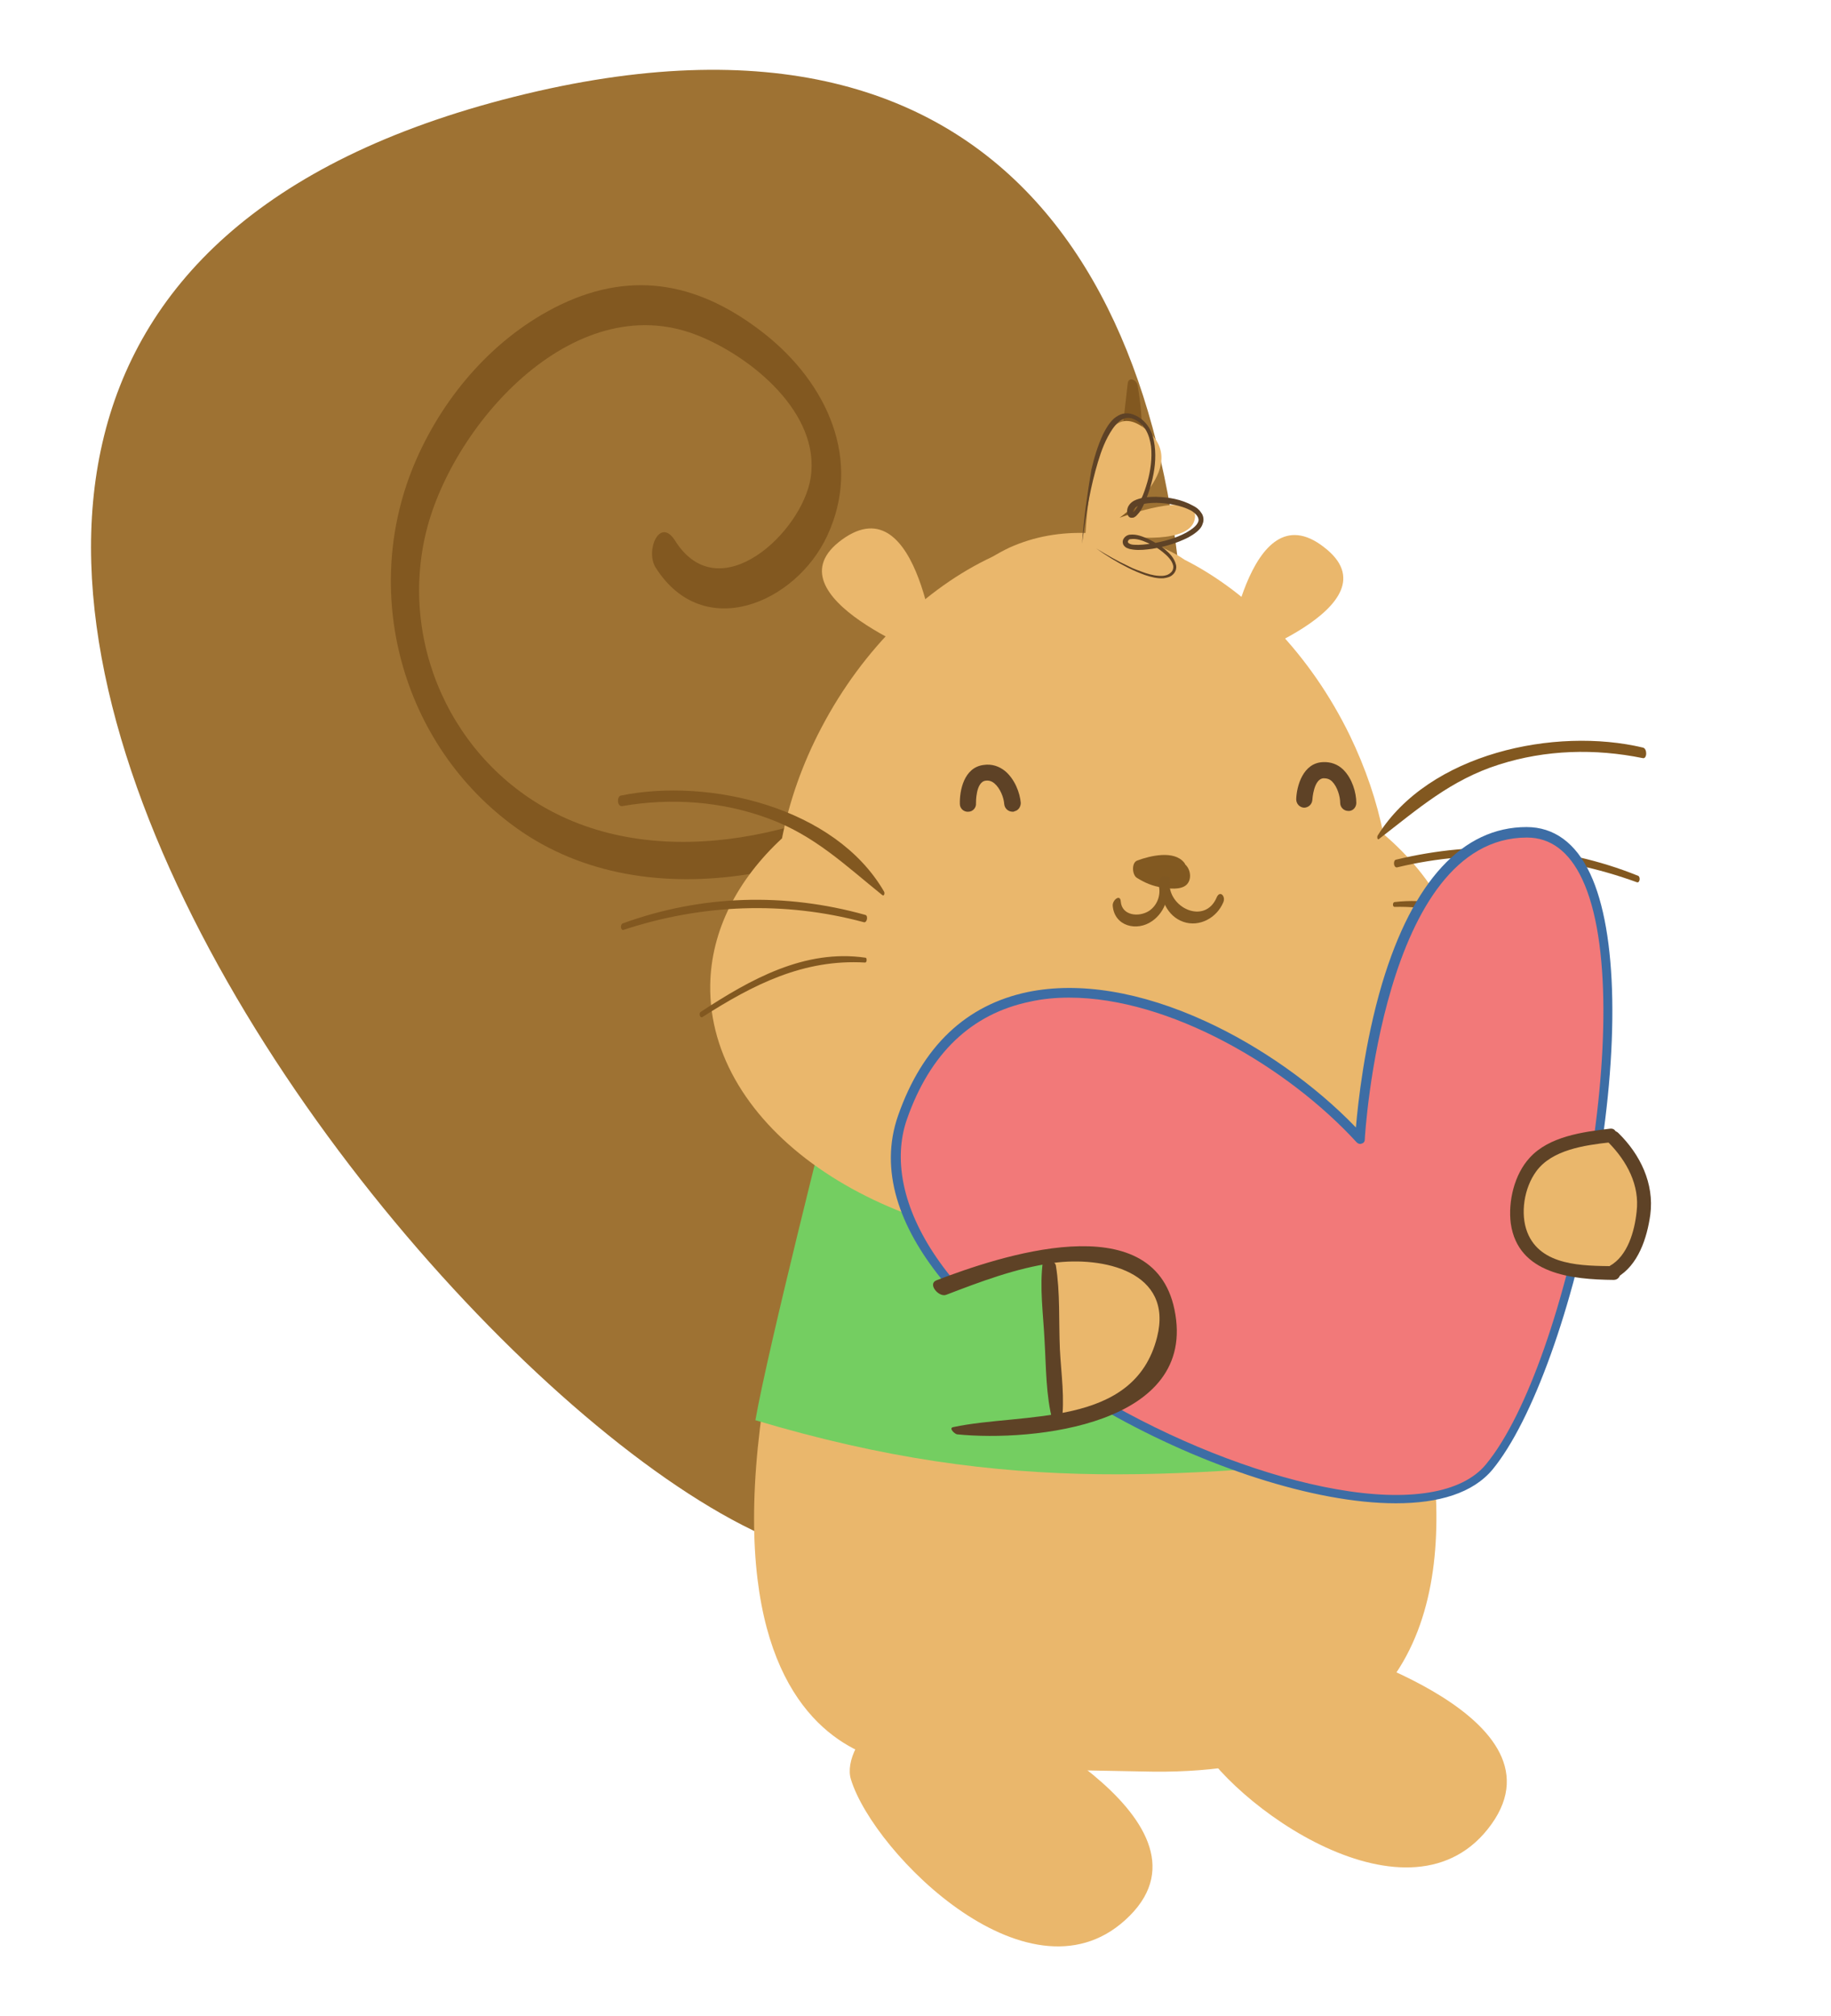 <?xml version="1.0" encoding="utf-8"?>
<!-- Generator: Adobe Illustrator 23.0.3, SVG Export Plug-In . SVG Version: 6.00 Build 0)  -->
<svg version="1.1" id="Capa_1" xmlns="http://www.w3.org/2000/svg" xmlns:xlink="http://www.w3.org/1999/xlink" x="0px" y="0px"
	 viewBox="0 0 454 500" style="enable-background:new 0 0 454 500;" xml:space="preserve">
<style type="text/css">
	.st0{fill:#9E7233;}
	.st1{fill:#825820;}
	.st2{fill:#EAB76C;}
	.st3{fill:#74CE61;}
	.st4{fill:#5E4226;}
	.st5{fill:#825921;}
	.st6{fill:#805822;}
	.st7{fill:#F27979;}
	.st8{fill:#3D6DA5;}
</style>
<g>
	<g>
		<g>
			<g>
				<g>
					<g>
						<path class="st0" d="M218.5,386c70.7-17.8,161.2-425.4-91-362S147.9,403.8,218.5,386z"/>
					</g>
					<g>
						<path class="st0" d="M104.6,141.9c10.5,42,58.9,66,107.9,53.7c49-12.3,80.2-56.3,69.7-98.3"/>
					</g>
					<g>
						<path class="st0" d="M214.5,114.7c-6.7-26.5-36.6-41.9-66.8-34.3s-49.3,35.3-42.6,61.8"/>
					</g>
				</g>
			</g>
			<g>
				<g>
					<path class="st1" d="M282.1,95.7c6.2,36-14.6,75.7-42.4,97.5C210,216.5,161,229,128,205.3c-28.7-20.6-38.9-59.1-24.8-91.3
						c7.1-16.2,19.6-30.6,35.7-38.4c18.5-8.9,35.1-5.1,50.7,7.2C205,95,213.9,114,205.1,132.9c-7.8,16.7-30.7,26.5-42.5,7.9
						c-2.7-4.2,1-12.8,4.8-6.7c10.9,17.3,31.5-2.1,33.6-15.6c2.5-16-14.7-30.1-28.2-35.4c-30.9-12.1-61.4,23-67.4,49.9
						c-6.4,28.6,8.4,58.3,35.3,70.1c30.3,13.3,69.4,1.5,94.6-17.4c14.1-10.6,25.4-24.7,32.9-40.6c7.5-16,9.5-32.6,11.4-49.9
						C279.8,93.2,281.9,94.2,282.1,95.7L282.1,95.7z"/>
				</g>
			</g>
		</g>
		<g>
			<path class="st2" d="M330.4,282.5c0,0,82.3,160.4-47.3,156.8c-42.4-0.7-55.7-1.7-55.7-1.7S152.5,442,206.6,279
				C273.9,280,330.4,282.5,330.4,282.5z"/>
		</g>
		<g>
			<path class="st3" d="M327.8,274.3c0,0,23.7,44.4,28.8,86c-63.3,5.7-105,11.1-169.3-8.1c3.2-18.2,18.4-78.1,18.4-78.1L327.8,274.3
				z"/>
		</g>
		<g>
			<g>
				<path class="st2" d="M232.3,163.7c0,0-4.2-43.9-23.5-29.9S232.3,163.7,232.3,163.7z"/>
			</g>
			<g>
				<path class="st2" d="M303.9,164.8c0,0,5.6-43.8,24.4-29.1C347.2,150.2,303.9,164.8,303.9,164.8z"/>
			</g>
			<g>
				<path class="st2" d="M193.9,207.9c1.8-9.1,5-18.4,9.8-27.5c10.4-19.8,25.9-34.6,42.3-42.3c1.4-0.8,2.8-1.6,4.3-2.3
					c6.2-2.8,12.8-3.9,19.7-3.6c6.8-0.1,13.4,1.2,19.5,4.2c1.5,0.7,2.9,1.5,4.2,2.4c16.2,8.2,31.2,23.5,41,43.6
					c3.9,8.1,6.7,16.3,8.3,24.4c13,11.1,20.6,25.2,20.4,40.4c-0.5,35.1-42.9,62.8-94.6,62c-51.7-0.8-93.2-29.9-92.7-64.9
					C176.3,230.7,182.9,218.1,193.9,207.9z"/>
			</g>
		</g>
		<g>
			<g>
				<path class="st2" d="M325.9,407.1c0,0,63.7,17.7,43.9,45.3c-19.8,27.6-65.1-4.9-73.7-22.2C291.9,422.1,305.4,400.5,325.9,407.1z
					"/>
			</g>
			<g>
				<path class="st2" d="M244.1,423.3c0,0,60,27.8,36,51.8c-24,24.1-63.4-15.3-69.1-33.8C208.2,432.5,224.9,413.4,244.1,423.3z"/>
			</g>
		</g>
		<g>
			<g>
				<g>
					<path class="st1" d="M218.8,222c-9.2-7.4-16.8-14.8-28.2-19c-11.6-4.3-24.1-5.2-36.3-3.1c-1.3,0.2-1.4-2.3-0.4-2.6
						c22-4.5,53.2,2.9,65.3,23.8C219.4,221.4,219.3,222.3,218.8,222L218.8,222z"/>
				</g>
			</g>
			<g>
				<g>
					<path class="st1" d="M214.2,228.7c-19.7-5.3-40.2-4.5-59.6,1.9c-0.7,0.2-0.9-1.3-0.2-1.6c19.5-7.1,40.2-7.7,60.2-2.1
						C215.3,227.1,215,228.9,214.2,228.7L214.2,228.7z"/>
				</g>
			</g>
			<g>
				<g>
					<path class="st1" d="M214.5,238.7c-15.3-0.9-27.8,5.5-40.3,13.5c-0.7,0.4-1-1-0.4-1.3c12.2-8,25.7-15.6,40.8-13.4
						C215,237.5,215,238.7,214.5,238.7L214.5,238.7z"/>
				</g>
			</g>
		</g>
		<g>
			<g>
				<g>
					<path class="st1" d="M341.6,207.2c12.7-20.4,44-27,65.8-21.8c1.1,0.3,1,2.9-0.1,2.6c-11.8-2.4-24-2.1-35.6,1.6
						c-12,3.8-20.1,11-29.7,18.4C341.5,208.5,341.4,207.5,341.6,207.2L341.6,207.2z"/>
				</g>
			</g>
			<g>
				<g>
					<path class="st1" d="M346.1,213.2c20.2-4.9,40.8-3.8,60.1,4c0.6,0.3,0.4,1.8-0.3,1.6c-19.2-7-39.6-8.5-59.5-3.7
						C345.5,215.2,345.4,213.4,346.1,213.2L346.1,213.2z"/>
				</g>
			</g>
			<g>
				<g>
					<path class="st1" d="M345.8,223.7c15.1-1.8,28.4,6.2,40.3,14.6c0.5,0.4,0.3,1.8-0.3,1.4c-12.3-8.3-24.8-15.2-40-14.8
						C345.2,224.9,345.3,223.7,345.8,223.7L345.8,223.7z"/>
				</g>
			</g>
		</g>
		<g>
			<g>
				<path class="st2" d="M269,135.6c0,0,0.8-39,14.2-29.8s-5.6,22.6-5.6,22.6s19.3-7.2,18.7-0.1c-0.6,7-17.3,4.7-17.3,4.7
					s17.8,9.6,9.8,9.7C280.8,142.9,270.7,136.7,269,135.6z"/>
			</g>
			<g>
				<path class="st4" d="M268.3,134.8c0.8-6.1,1.7-12.1,3.3-18c0.8-2.9,1.7-5.9,3.1-8.5c0.7-1.3,1.5-2.6,2.6-3.6
					c0.5-0.5,1.1-0.8,1.8-1c0.6-0.1,1.3-0.1,1.9,0.2c1.3,0.5,2.4,1.5,3.1,2.7c0.7,1.2,1.1,2.6,1.3,4.1c0.3,2.9-0.1,6-0.9,8.8
					c-0.4,1.4-0.9,2.9-1.5,4.2c-0.3,0.7-0.6,1.4-1,2c-0.2,0.3-0.4,0.6-0.6,0.9c-0.2,0.3-0.5,0.5-0.6,0.6c0,0,0,0,0.1,0
					c0.1,0,0.2,0.1,0.2,0.1c0,0,0-0.1-0.1-0.2c0-0.3,0-0.5,0.1-0.7c0.2-0.4,0.7-0.8,1.4-1.1c1.3-0.5,2.8-0.6,4.3-0.6
					c2.9,0.1,6,0.6,8.5,1.9c1.2,0.7,2.2,1.8,1.8,2.8c-0.4,1.1-1.8,2-3,2.7c-2.6,1.4-5.6,2.2-8.5,2.7c-1.5,0.2-3,0.4-4.4,0.3
					c-0.7,0-1.4-0.3-1.5-0.6c-0.1-0.1,0-0.4,0.1-0.5c0.1-0.2,0.3-0.3,0.6-0.3c1.3-0.2,2.8,0.3,4.1,0.9c1.4,0.6,2.7,1.4,3.8,2.3
					c1.1,0.9,2.3,2,2.6,3.4c0.1,0.6-0.1,1.3-0.6,1.7c-0.5,0.5-1.1,0.7-1.9,0.8c-1.4,0.1-2.9-0.2-4.4-0.7c-1.4-0.5-2.9-1-4.2-1.7
					c-2.8-1.3-5.4-2.8-8-4.4c2.5,1.8,5.1,3.4,7.9,4.8c1.4,0.7,2.8,1.3,4.2,1.8c1.5,0.5,3,0.9,4.6,0.8c0.8-0.1,1.7-0.3,2.3-0.9
					c0.7-0.6,1-1.6,0.8-2.4c-0.4-1.7-1.6-2.9-2.8-3.9c-1.2-1-2.6-1.8-4-2.5c-1.4-0.6-2.9-1.3-4.7-1.1c-0.9,0.1-2.1,1.1-1.6,2.4
					c0.3,0.6,0.8,0.9,1.2,1c0.4,0.2,0.8,0.2,1.3,0.3c1.6,0.2,3.2,0,4.7-0.2c3.1-0.5,6.1-1.4,8.9-2.8c0.7-0.4,1.4-0.8,2-1.3
					c0.6-0.5,1.3-1.1,1.6-2.1c0.4-0.9,0.2-2.1-0.4-2.8c-0.5-0.8-1.2-1.3-2-1.7c-2.9-1.6-6-2.1-9.2-2.2c-1.6,0-3.2,0.1-4.8,0.7
					c-0.8,0.3-1.6,0.8-2.1,1.8c-0.2,0.5-0.3,1-0.2,1.5c0,0.2,0.1,0.5,0.3,0.8c0.1,0.2,0.4,0.4,0.7,0.4c0.3,0,0.5,0,0.7-0.1
					c0.6-0.3,0.8-0.7,1.1-1c0.3-0.3,0.5-0.7,0.7-1c0.4-0.7,0.7-1.4,1-2.1c0.6-1.4,1.1-2.9,1.5-4.4c0.8-3,1.2-6.2,0.8-9.3
					c-0.2-1.6-0.6-3.2-1.5-4.6c-0.9-1.4-2.2-2.5-3.8-3.1c-0.8-0.3-1.7-0.4-2.6-0.2c-0.8,0.2-1.6,0.7-2.2,1.2c-1.2,1.1-2,2.5-2.7,3.9
					c-1.3,2.8-2.2,5.8-2.9,8.8C269.6,122.6,268.7,128.7,268.3,134.8z"/>
			</g>
		</g>
		<g>
			<g>
				<path class="st4" d="M334.6,201.1c1-0.1,1.7-1,1.7-2c0-2.5-1-6-3.2-8.2c-1.4-1.4-3.2-2-5.1-1.9c-4.9,0.2-6.5,5.9-6.6,9.2
					c0,1.1,0.8,2,1.9,2.1c1.1,0,2-0.8,2.1-1.9c0-0.1,0.3-5.3,2.8-5.4c0.8,0,1.5,0.2,2.1,0.8c1.3,1.3,2,3.7,2,5.3c0,1.1,0.9,2,2,2
					C334.4,201.1,334.5,201.1,334.6,201.1"/>
			</g>
			<g>
				<path class="st4" d="M251.5,201.2c1-0.2,1.6-1.1,1.6-2.1c-0.2-2.5-1.5-5.9-3.9-7.9c-1.5-1.2-3.3-1.8-5.3-1.5
					c-4.9,0.6-6,6.4-5.9,9.7c0,1.1,1,2,2.1,1.9c1.1,0,2-1,1.9-2.1c0-0.1-0.1-5.3,2.4-5.6c0.8-0.1,1.5,0.1,2.2,0.7
					c1.4,1.2,2.3,3.5,2.4,5.1c0.1,1.1,1,1.9,2.1,1.9C251.3,201.3,251.4,201.3,251.5,201.2"/>
			</g>
		</g>
		<g>
			<g>
				<path class="st5" d="M288.8,212.8c1.8,0,4,0.4,5.3,1.8c1.2,1.3,1.4,3.7,0,4.9c-1.4,1.2-4.2,0.9-5.9,0.6
					c-2.3-0.3-4.4-1.2-6.3-2.4c-1.2-0.7-1.4-3.8,0.1-4.3c3.2-1.2,9.1-2.6,11.6,0.5c0.7,0.8,0.6,2.6-0.4,3.2c-1.4,0.8-3.1,0-4.7,0
					c-1.9,0-3.7,0.3-5.5,0.9c0-1.4,0.1-2.9,0.1-4.3c2.2,1.5,7.1,3.5,9.7,1.9c-0.3,0.4-0.5,0.7-0.8,1.1c0.1-0.1,0.1-0.3,0.2-0.4
					c0,0.6,0,1.1,0,1.7c0,0-1.6-0.8-1.8-0.9c-0.7-0.4-1.3-0.9-2-1.4C287.9,214.8,287.6,212.8,288.8,212.8"/>
			</g>
			<g>
				<path class="st6" d="M289.2,217.9c1.1,3.8-0.2,8.2-3.5,10.5c-3.8,2.7-9.4,1.3-9.8-3.8c-0.1-1.4,1.9-3,2-1c0.3,3.5,4.5,3.9,7,2.3
					c2.1-1.4,3-4,2.4-6.4C286.9,218.4,288.7,216.1,289.2,217.9"/>
			</g>
			<g>
				<path class="st6" d="M290,218.5c-0.6,6.6,8.8,11,11.7,4c0.8-1.8,2.3-0.2,1.6,1.3c-1.6,3.8-5.9,6.2-9.9,4.8
					c-4-1.4-5.9-5.8-5.5-9.8C288.1,217.1,290.2,216.5,290,218.5"/>
			</g>
		</g>
	</g>
	<g>
		<path class="st7" d="M337.2,282.4c0,0,4-76,41.4-76s16,126.7-9.3,157.4S205.1,330.4,223.8,277S306.5,249,337.2,282.4z"/>
		<path class="st8" d="M346.1,372.8c-20.2,0-47.8-9.2-71.3-22.5c-31.5-17.7-61.7-46.4-52.1-73.7c6-17.1,16.8-27.4,32.2-30.6
			c12.7-2.6,28-0.1,44.1,7.3c13.5,6.2,27,15.7,37.2,26.3c0.5-5.9,2.1-20.9,6.5-35.7c7.6-25.4,20-38.8,35.8-38.8
			c6.8,0,12.2,3.9,15.8,11.6c6.8,14.5,7.3,43,1.4,76.3c-5.6,31.3-15.7,59.3-25.6,71.4C365.2,370.3,356.7,372.8,346.1,372.8z
			 M265.1,247.4c-3.3,0-6.6,0.3-9.7,1c-14.5,3-24.8,12.8-30.5,29.1c-6,17,4.3,44.6,51.1,71c18.1,10.2,38.3,17.8,55.3,20.8
			c18,3.2,31.2,1,37.1-6.1c20.8-25.1,38.3-114.7,23.9-145.2c-3.2-6.8-7.8-10.3-13.7-10.3c-35.8,0-40.2,74.2-40.2,74.9
			c0,0.5-0.3,0.9-0.8,1c-0.4,0.2-0.9,0-1.2-0.3C319.3,264.6,290,247.4,265.1,247.4z"/>
	</g>
	<g>
		<g>
			<path class="st2" d="M262.7,353.1l-2.6-42.3c0,0,25.9-6.3,29.5,16.7C293.1,350.5,262.7,353.1,262.7,353.1z"/>
		</g>
		<g>
			<path class="st3" d="M238.2,354.9l22.2-2.1c0,0,1.2-39.4-2.2-40.8c-3.3-1.4-26.9,7.3-26.9,7.3L238.2,354.9z"/>
		</g>
		<g>
			<g>
				<g>
					<path class="st4" d="M236.4,353.9c17.3-3.7,44.8,0.3,50.5-22.3c4.1-16.3-13.4-20.1-25.8-18.4c-9.2,1.3-17.9,4.6-26.5,7.9
						c-1.8,0.7-4.7-2.7-2.4-3.6c15.4-5.9,53.6-18.8,59,7.2c6,28.7-35,32.9-53.9,31C236.7,355.6,235.1,354.1,236.4,353.9L236.4,353.9
						z"/>
				</g>
			</g>
			<g>
				<g>
					<path class="st4" d="M261,352.4c-1.7-6.4-1.6-13.3-2-19.9c-0.3-6.5-1.3-13.3-0.4-19.8c0.2-1.8,3,0.1,3.2,1.1
						c1.1,6.7,0.7,13.9,1,20.8c0.3,6,1.3,12.4,0.4,18.3C263,354.1,261.1,353.1,261,352.4L261,352.4z"/>
				</g>
			</g>
		</g>
	</g>
	<g>
		<g>
			<path class="st2" d="M401.7,281.9c0,0-24.5-2.6-25.5,16.3c-0.9,18.9,23.9,18.4,23.9,18.4S414.3,300.8,401.7,281.9z"/>
		</g>
		<g>
			<g>
				<path class="st4" d="M399.2,279.9c-6.7,0.8-15.1,1.9-19.9,7.2c-3.8,4.1-5.4,10.8-4.7,16.3c1.8,12.6,15.2,13.9,25.5,14
					c2.2,0,2.2-3.4,0-3.4c-7.6-0.1-18.1,0-21.4-8.4c-1.8-4.6-0.8-11,2.2-15.1c3.9-5.4,12.1-6.5,18.2-7.2
					C401.3,283,401.3,279.6,399.2,279.9L399.2,279.9z"/>
			</g>
		</g>
		<g>
			<g>
				<path class="st4" d="M398.9,283.4c4.5,4.6,7.7,10.5,6.9,17.1c-0.5,4.8-2.2,10.9-6.6,13.4c-1.9,1.1-0.2,4,1.7,2.9
					c5.3-3,7.5-9.8,8.3-15.6c1-7.7-2.5-14.9-7.9-20.2C399.8,279.4,397.4,281.8,398.9,283.4L398.9,283.4z"/>
			</g>
		</g>
	</g>
</g>
</svg>
